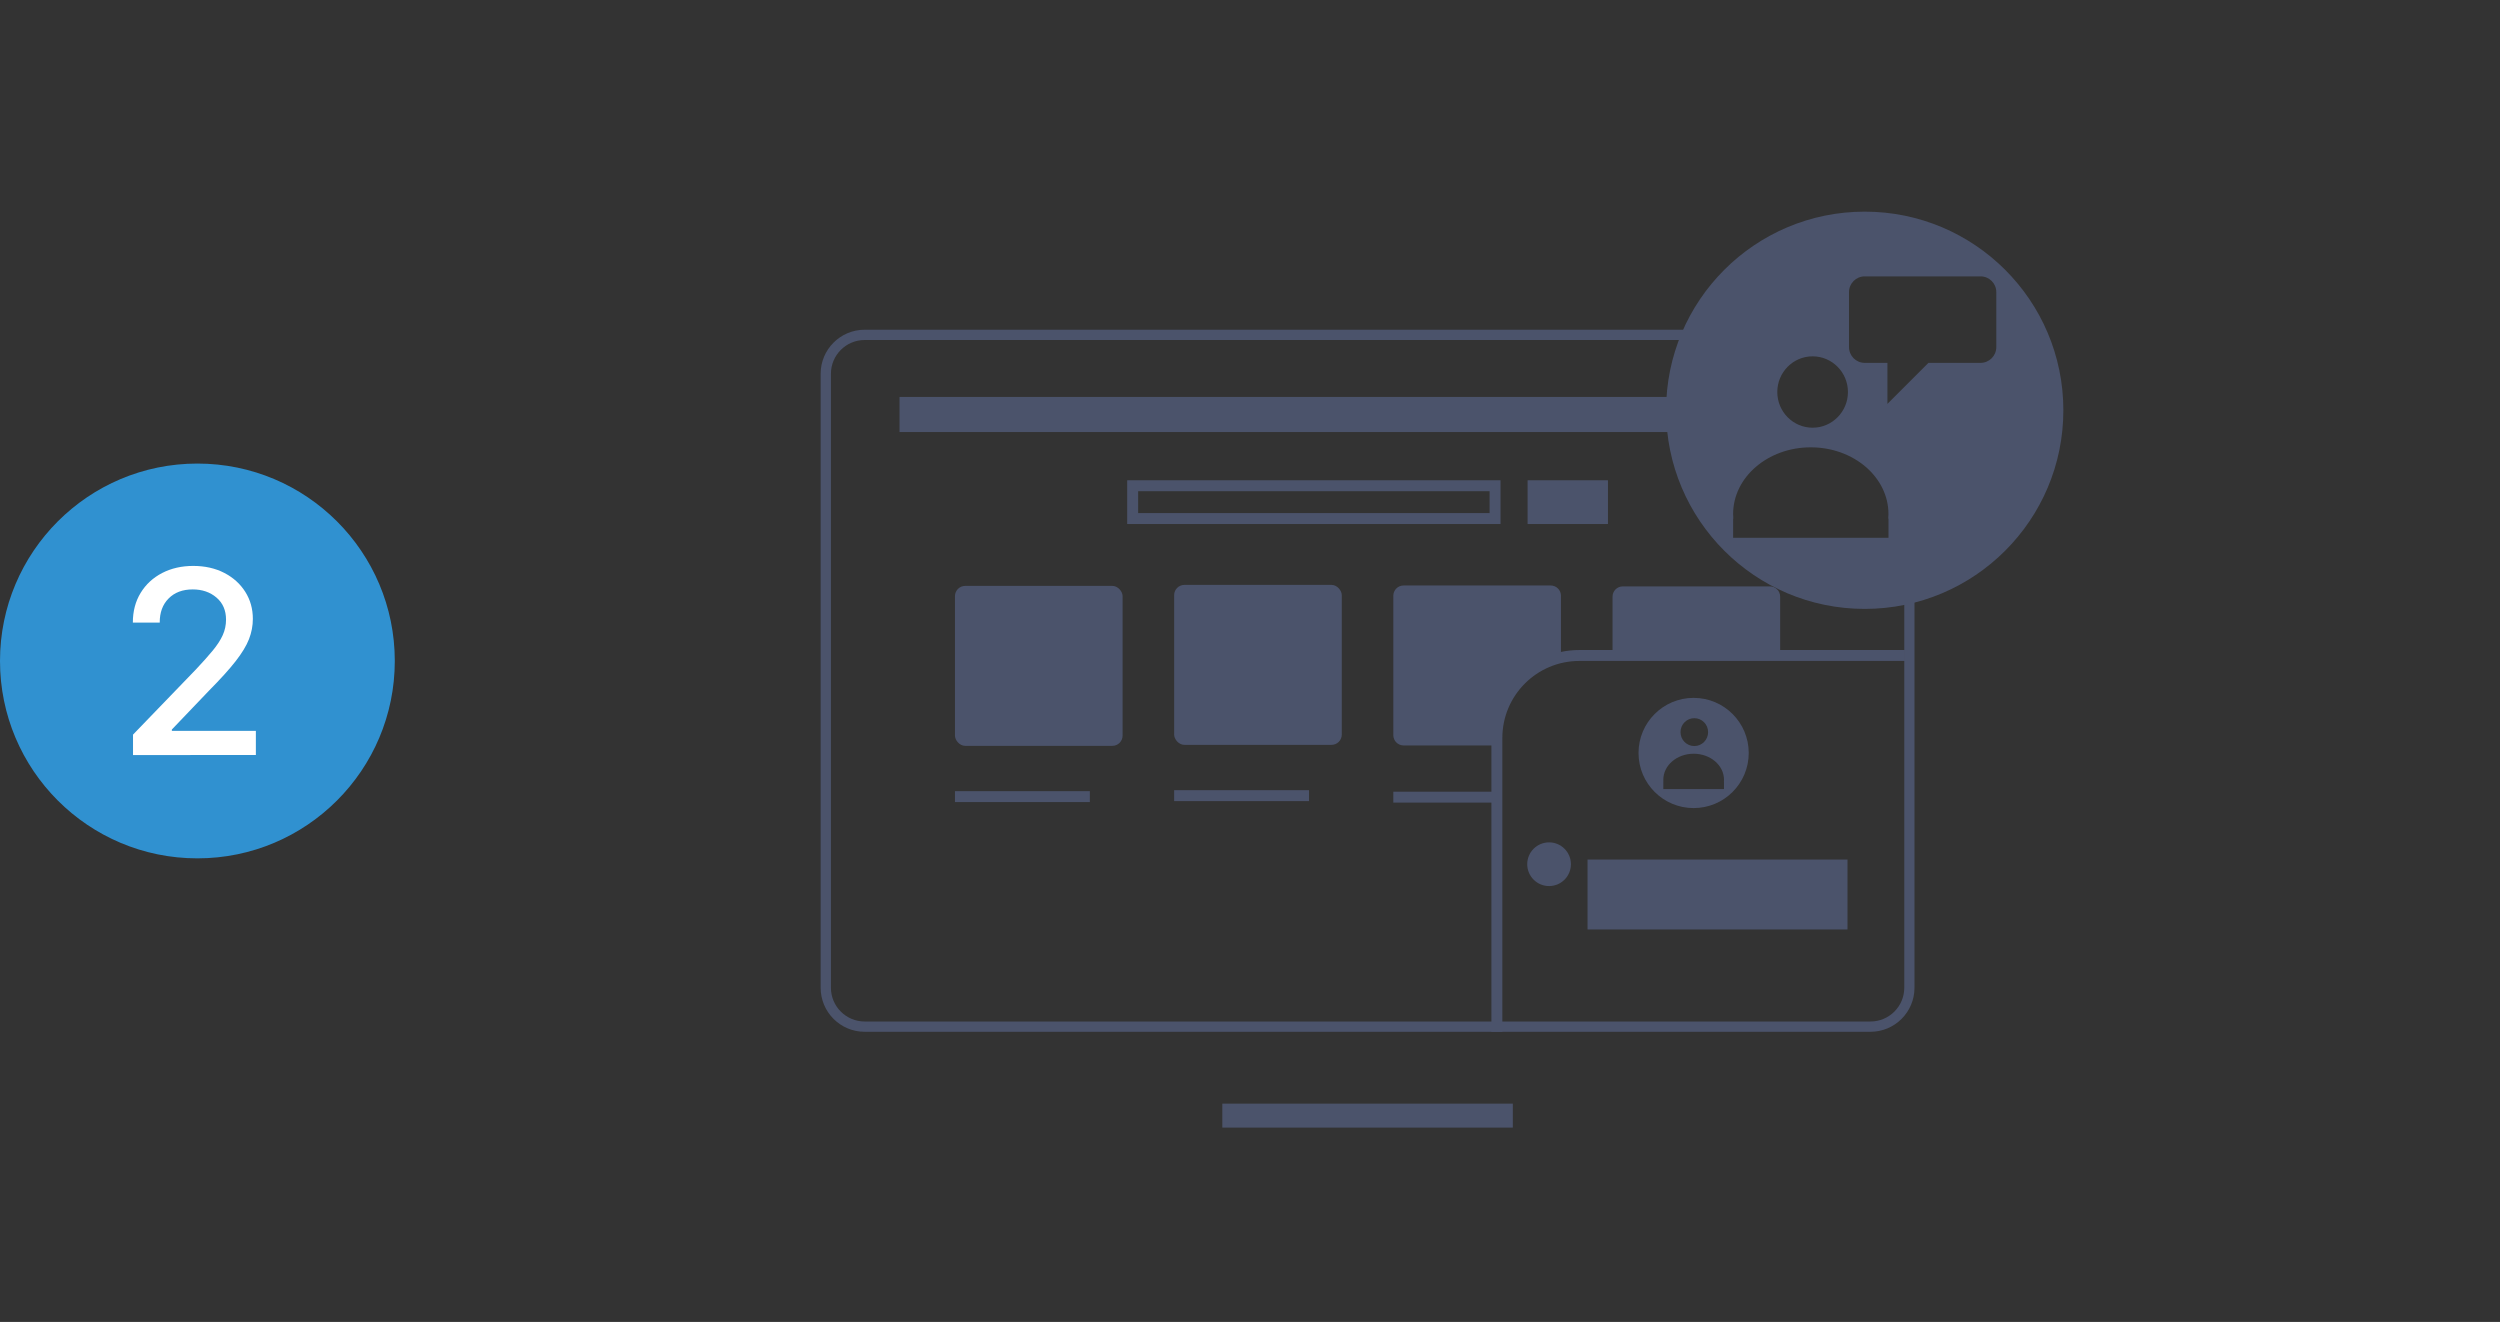 <?xml version="1.0" encoding="UTF-8"?><svg id="Layer_1" xmlns="http://www.w3.org/2000/svg" viewBox="0 0 730 386"><rect x="0" y="0" width="730" height="386" fill="#333333" stroke="none"/><defs><style>.cls-1{fill:#fff;}.cls-2{fill:#3091d0;}.cls-3{fill:#4b536b;}.cls-4{stroke-width:3.19px;}.cls-4,.cls-5{fill:none;}.cls-4,.cls-5,.cls-6{stroke:#4b536b;stroke-miterlimit:10;}.cls-5{stroke-width:3.19px;}.cls-6{fill:#16afe6;stroke-width:7px;}</style></defs><circle class="cls-2" cx="57.64" cy="193" r="57.64"/><path class="cls-1" d="M38.84,220.47v-5.96l18.43-19.1c1.95-2.07,3.57-3.9,4.87-5.47,1.29-1.57,2.26-3.06,2.9-4.48s.96-2.93,.96-4.52c0-2.71-.93-4.86-2.79-6.45-1.86-1.59-4.18-2.38-6.94-2.38-2.94,0-5.29,.88-7.04,2.65-1.75,1.76-2.61,4.11-2.59,7.04h-7.85c0-3.32,.76-6.21,2.29-8.7,1.52-2.48,3.62-4.41,6.28-5.79,2.66-1.37,5.68-2.06,9.07-2.06s6.44,.68,9.06,2.04c2.62,1.36,4.66,3.2,6.13,5.53,1.47,2.33,2.21,4.96,2.21,7.89,0,2.02-.38,4-1.13,5.93s-2.06,4.08-3.91,6.45c-1.85,2.37-4.45,5.24-7.78,8.6l-10.83,11.33v.4h24.53v7.05H38.84Z"/><g><g><line class="cls-6" x1="356.92" y1="325.76" x2="441.74" y2="325.76"/><path class="cls-3" d="M504.28,99.28l-14.29,26.44-2.39,4.43h4.83c.3,.86,.43,2.98,.54,4.58,.43,6.67,1.14,17.84,12.1,27.15l.68,.58,.89,.11,49.41,6.28v119.57c0,5.44-4.42,9.86-9.86,9.86H252.49c-5.44,0-9.86-4.42-9.86-9.86V109.14c0-5.44,4.42-9.86,9.86-9.86h251.79m5.03-3H252.49c-7.1,0-12.86,5.76-12.86,12.86v179.28c0,7.1,5.76,12.86,12.86,12.86h293.68c7.1,0,12.86-5.76,12.86-12.86v-122.22l-52.03-6.61c-16.68-14.18-7.27-32.45-14.37-32.45l16.68-30.86h0Z"/><rect class="cls-3" x="262.66" y="115.91" width="234.01" height="10.24"/></g><g><rect class="cls-3" x="342.85" y="170.79" width="48.95" height="46.71" rx="3" ry="3"/><line class="cls-4" x1="342.85" y1="232.33" x2="382.23" y2="232.33"/></g><g><path class="cls-3" d="M434.96,143.43v6.39h-102.62v-6.39h102.62m3.19-3.19h-109.01v12.77h109.01v-12.77h0Z"/><rect class="cls-3" x="446.06" y="140.24" width="23.46" height="12.77"/></g><line class="cls-4" x1="406.85" y1="232.77" x2="437.09" y2="232.77"/><g><rect class="cls-3" x="278.85" y="171.08" width="48.95" height="46.71" rx="3" ry="3"/><line class="cls-4" x1="278.85" y1="232.61" x2="318.23" y2="232.61"/></g><path class="cls-3" d="M544.5,61.8c-32.03,0-58,25.97-58,58s25.97,58,58,58,58-25.97,58-58-25.97-58-58-58Zm-15.22,42.25c5.7,0,10.32,4.67,10.32,10.42s-4.62,10.42-10.32,10.42-10.31-4.67-10.31-10.42,4.61-10.42,10.31-10.42Zm22.16,47.4v5.58h-45.37v-5.58h.06c-.04-.45-.06-.89-.06-1.35,0-10.76,10.15-19.48,22.68-19.48s22.68,8.72,22.68,19.48c0,.45-.03,.9-.06,1.35h.06Zm31.48-50.09c0,2.54-2.06,4.6-4.6,4.6h-15.21l-11.98,11.98v-11.98h-6.62c-2.54,0-4.6-2.06-4.6-4.6v-16.06c0-2.54,2.06-4.6,4.6-4.6h33.81c2.54,0,4.6,2.06,4.6,4.6v16.06Z"/><g><path class="cls-3" d="M494.54,203.78c-8.89,0-16.09,7.2-16.09,16.09s7.2,16.09,16.09,16.09,16.09-7.2,16.09-16.09-7.2-16.09-16.09-16.09Zm4.23,10c0,2.25-1.8,4.07-4.03,4.07s-4.03-1.82-4.03-4.07,1.8-4.07,4.03-4.07,4.03,1.82,4.03,4.07Zm4.63,14.44v2.18h-17.71v-2.18h.02c-.01-.17-.02-.35-.02-.53,0-4.2,3.96-7.6,8.86-7.6s8.86,3.4,8.86,7.6c0,.18,0,.35-.02,.53h.02Z"/><path class="cls-5" d="M437.09,301.29v-85.8c0-13.3,10.78-24.09,24.09-24.09h95.06"/><g><circle class="cls-3" cx="452.33" cy="252.35" r="6.38"/><rect class="cls-3" x="463.56" y="250.99" width="75.91" height="20.41"/></g></g><path class="cls-3" d="M519.81,191.03v-16.8c0-1.66-1.34-3-3-3h-42.95c-1.66,0-3,1.34-3,3v16.8h48.95Z"/><path class="cls-3" d="M437.09,215.11c0-11.45,8-21.03,18.71-23.48v-17.67c0-1.66-1.34-3-3-3h-42.95c-1.66,0-3,1.34-3,3v40.71c0,1.66,1.34,3,3,3h27.24v-2.56Z"/></g></svg>